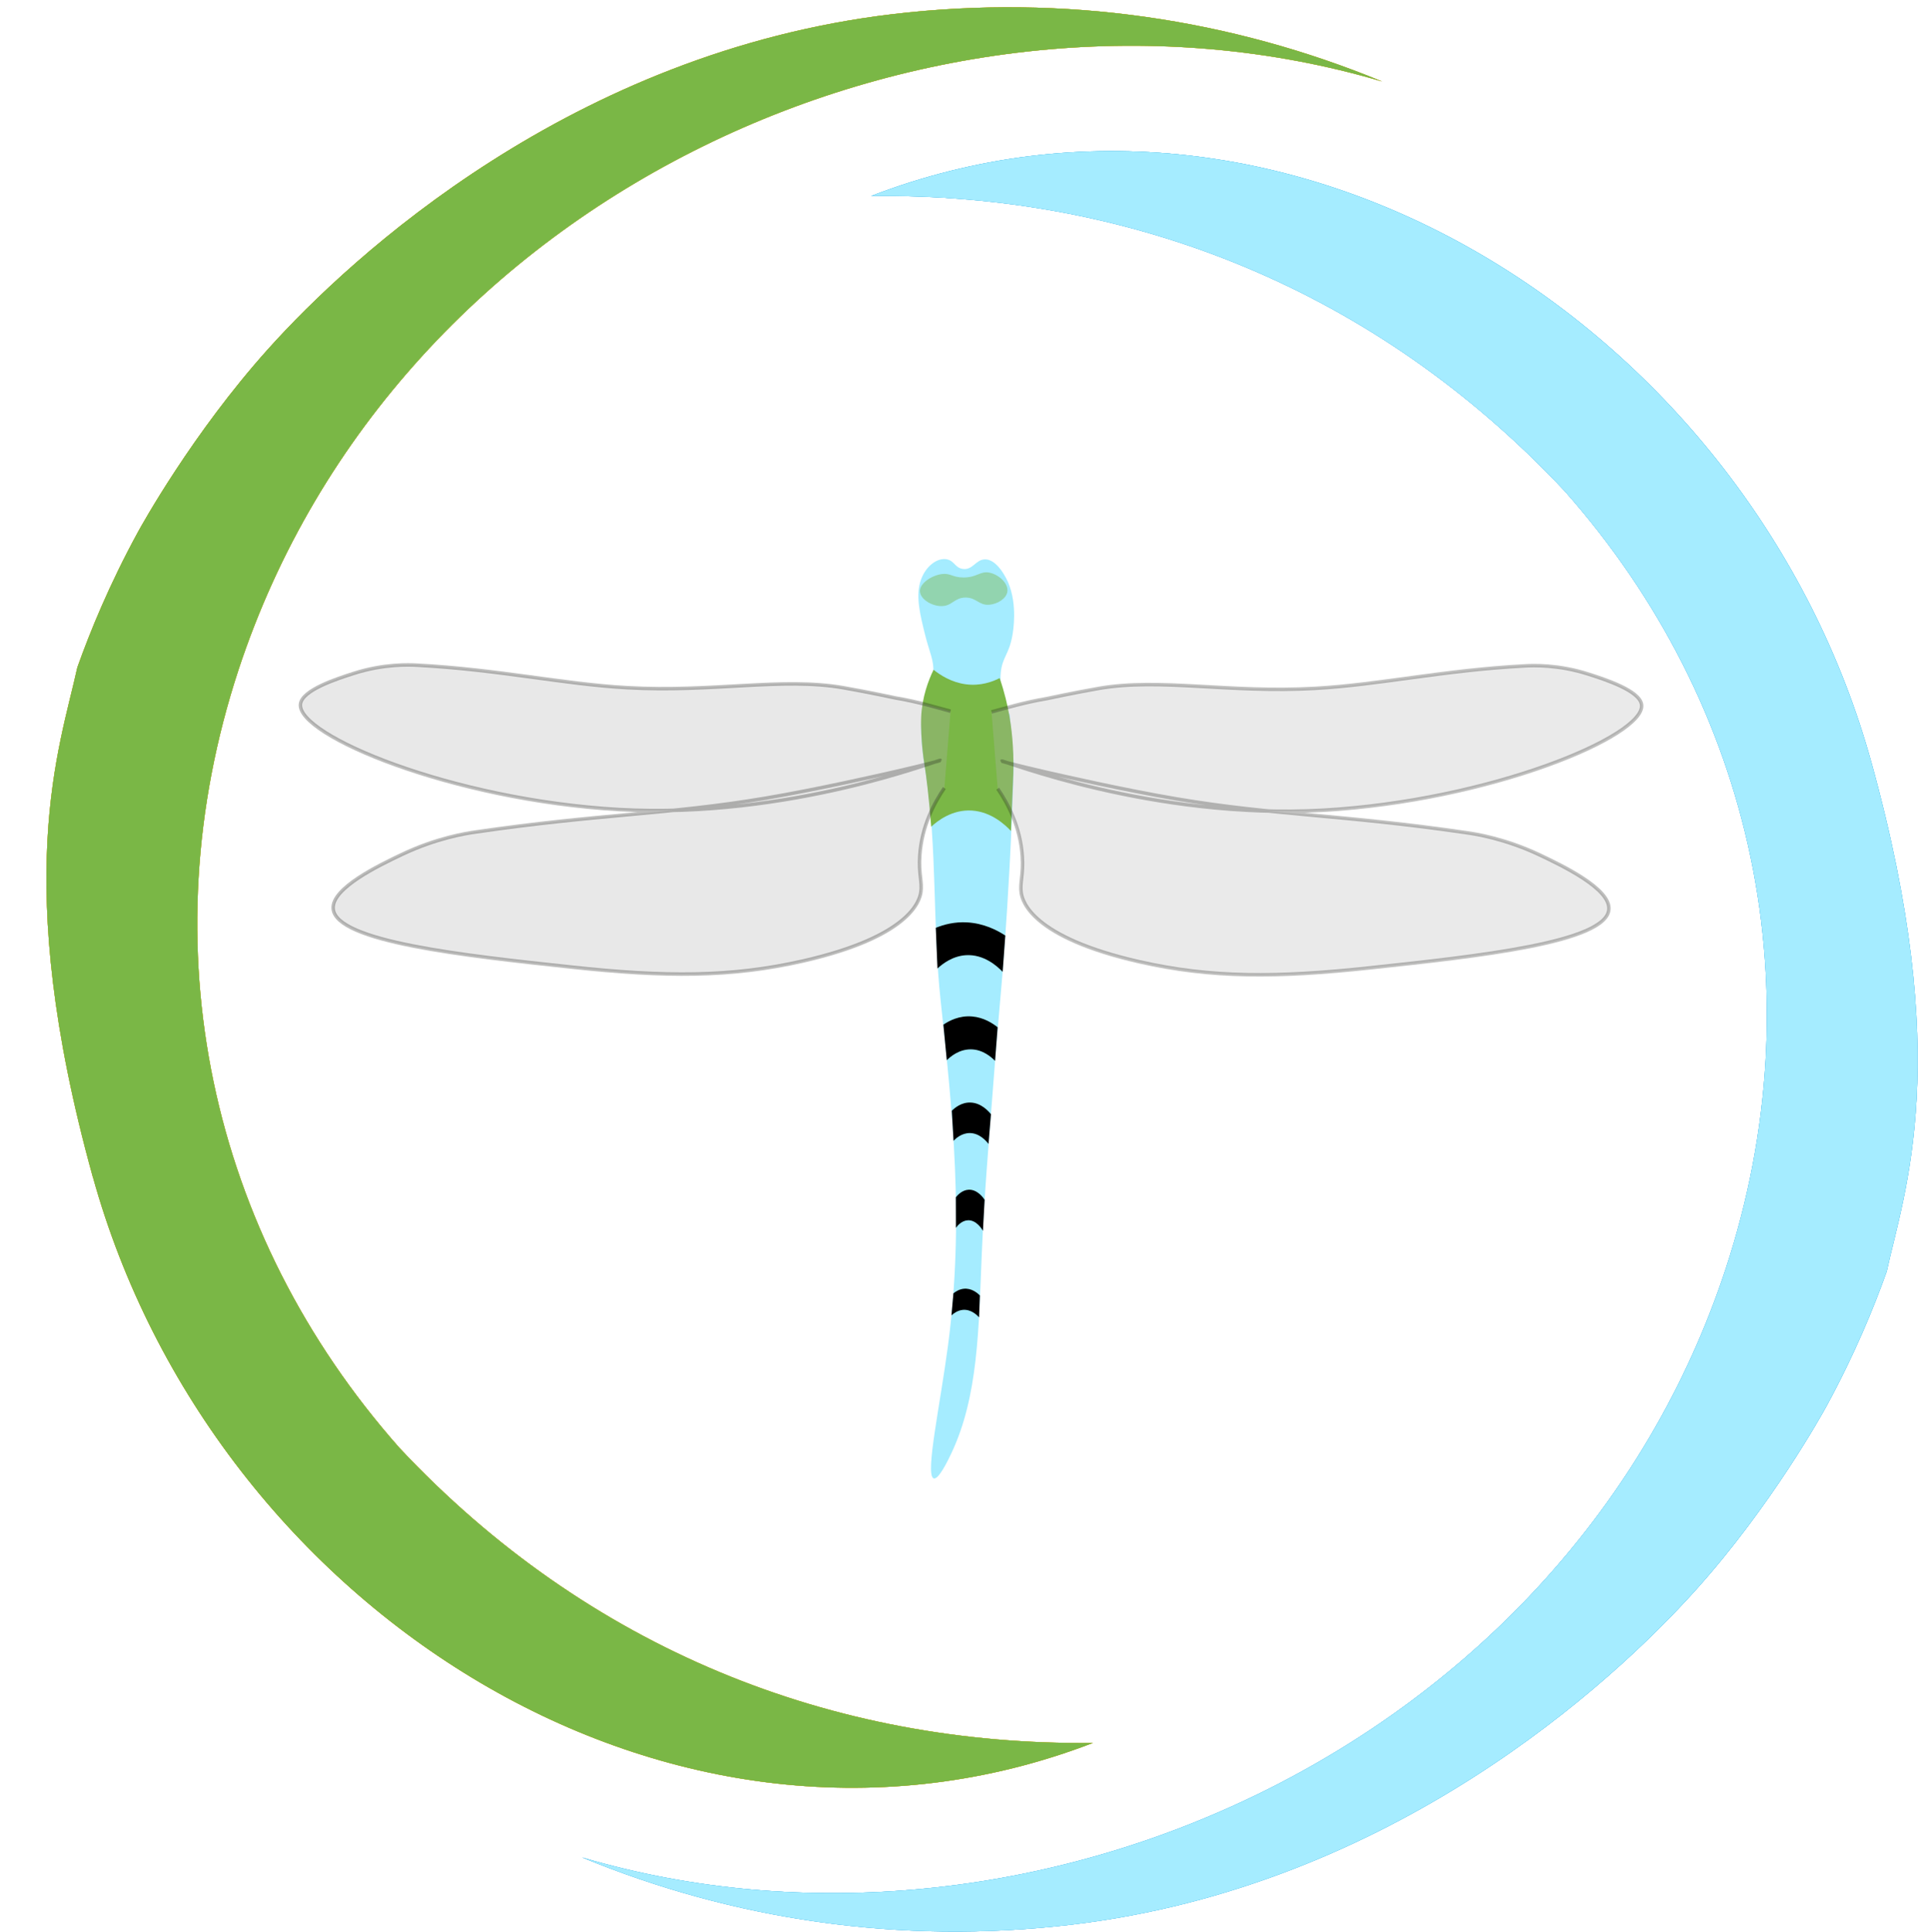 <svg xmlns="http://www.w3.org/2000/svg" viewBox="0 0 277.33 277.39"><defs><style>.cls-1{fill:#a5ecff;}.cls-2{opacity:.29;}.cls-2,.cls-3{fill:#b2b2b2;stroke:#1d1d1b;stroke-miterlimit:10;stroke-width:.5px;}.cls-4,.cls-5{fill:#7ab746;}.cls-5{opacity:.43;}.cls-6{fill:#39a7df;}.cls-7{fill:#f8b233;}.cls-3{opacity:.28;}</style></defs><g id="Calque_4"><path class="cls-6" d="M268.77,109.48C251.54,47.28,185.43,4.92,125.12,28.14c37.39-.42,72.54,13.48,99.62,42.39,27.31,30.89,36.13,72.01,23.1,111.7-22.7,68.92-100.41,103.39-164.25,84.5,21.58,8.91,45.58,12.59,70.29,9.66,46-5.46,77.69-34.72,89.66-48.05,10.91-12.14,18.26-25.46,18.73-26.32,4.12-7.55,6.88-14.32,8.7-19.43,2.55-11.61,9.65-30.34-2.2-73.12Z"></path><path class="cls-7" d="M13.32,168.95c17.23,62.2,83.35,104.56,143.65,81.34-37.39.42-72.54-13.48-99.62-42.39-27.31-30.89-36.13-72.01-23.1-111.7C56.95,27.28,134.66-7.2,198.5,11.7,176.91,2.79,152.92-.9,128.2,2.03,82.21,7.49,50.52,36.75,38.54,50.08c-10.91,12.14-18.26,25.46-18.73,26.32-4.12,7.55-6.88,14.32-8.7,19.43-2.55,11.61-9.65,30.34,2.2,73.12Z"></path><path class="cls-1" d="M268.77,109.48C251.54,47.28,185.43,4.92,125.12,28.14c37.39-.42,72.54,13.48,99.62,42.39,27.31,30.89,36.13,72.01,23.1,111.7-22.7,68.92-100.41,103.39-164.25,84.5,21.58,8.91,45.58,12.59,70.29,9.66,46-5.46,77.69-34.72,89.66-48.05,10.91-12.14,18.26-25.46,18.73-26.32,4.12-7.55,6.88-14.32,8.7-19.43,2.55-11.61,9.65-30.34-2.2-73.12Z"></path><path class="cls-4" d="M13.32,168.95c17.23,62.2,83.35,104.56,143.65,81.34-37.39.42-72.54-13.48-99.62-42.39-27.31-30.89-36.13-72.01-23.1-111.7C56.95,27.28,134.66-7.2,198.5,11.7,176.91,2.79,152.92-.9,128.2,2.03,82.21,7.49,50.52,36.75,38.54,50.08c-10.91,12.14-18.26,25.46-18.73,26.32-4.12,7.55-6.88,14.32-8.7,19.43-2.55,11.61-9.65,30.34,2.2,73.12Z"></path></g><g id="Lib"><path class="cls-1" d="M145.61,109.73c-.33,10.89-.87,19.69-1.3,25.68-.62,8.59-.93,10.42-1.77,21.76-.52,6.92-1.15,13.8-1.54,22.94-.45,10.68-.48,20.39-4.38,28.62-.4.85-1.92,4.05-2.6,3.53-1.1-.85,1.02-10.59,2.13-19.02,2.37-17.91.66-33.6-1.06-49.6-1.16-10.74-.48-21.98-2.13-32.54-.36-2.31-1.34-7.56.12-11.17.33-.82.83-1.65.95-3.14.16-1.96-.51-2.99-1.18-5.68-.67-2.7-1.31-5.27-.71-7.45.63-2.28,2.47-3.66,3.9-3.33,1.04.24,1.14,1.22,2.25,1.37,1.39.19,1.84-1.29,3.08-1.37,1.95-.13,3.36,3.17,3.43,3.33,1.36,3.21.71,6.99.59,7.65-.5,2.71-1.44,3.06-1.66,5.29-.23,2.37.58,4.58,1.3,6.08"></path><path d="M140.62,189.18c-.3-.33-1.15-1.18-2.33-1.08-.75.07-1.32.5-1.64.79.09-1.05.19-2.11.28-3.16.32-.26.83-.59,1.48-.66,1.13-.12,1.98.62,2.32.96-.04,1.05-.08,2.11-.12,3.16Z"></path><path d="M141.16,176.73c-.13-.22-.94-1.58-2.19-1.49-.88.06-1.48.8-1.68,1.08,0-1.46,0-2.92-.01-4.39.24-.3.89-1.03,1.82-1.08,1.27-.07,2.13,1.17,2.31,1.44-.08,1.48-.16,2.96-.24,4.44Z"></path><path d="M141.96,164.26c-.3-.39-1.27-1.54-2.68-1.55-1.15,0-1.99.75-2.33,1.11-.08-1.44-.17-2.88-.25-4.31.39-.39,1.38-1.25,2.73-1.18,1.5.07,2.53,1.23,2.89,1.67-.12,1.42-.24,2.84-.35,4.26Z"></path><path d="M142.92,152.35c-.51-.52-1.76-1.65-3.49-1.66-1.7-.01-2.94,1.05-3.45,1.56-.16-1.7-.33-3.4-.49-5.1.78-.54,2.25-1.34,4.13-1.18,1.65.14,2.92.96,3.66,1.55-.12,1.61-.25,3.22-.37,4.83Z"></path><path d="M144,139.56c-.73-.76-2.65-2.55-5.28-2.39-1.9.12-3.34,1.22-4.08,1.91-.08-1.95-.16-3.9-.24-5.84,1.13-.46,2.68-.89,4.52-.78,2.35.14,4.23,1.08,5.46,1.89-.13,1.74-.25,3.48-.38,5.22Z"></path><path class="cls-4" d="M145.2,119.34c-.84-.9-2.82-2.75-5.59-2.94-2.87-.19-5,1.51-5.87,2.32-.36-4.53-.7-7.22-.96-8.89-.06-.36-.21-1.32-.33-2.65-.05-.59-.22-2.61-.15-4.21.13-2.89,1.05-5.3,1.78-6.79.96.77,2.55,1.8,4.61,2.08,2.13.29,3.85-.36,4.88-.88.72,2.08,1.14,3.97,1.39,5.39.24,1.34.71,4.47.56,8.53,0,.09,0,.13-.02.41-.13,3.17-.23,5.72-.31,7.63Z"></path><path class="cls-5" d="M132.13,84.96c.07,1.09,1.65,2.05,3.01,2.08,1.59.04,1.89-1.22,3.53-1.23,1.58,0,1.92,1.16,3.43,1.03,1.11-.09,2.43-.84,2.58-1.88.17-1.19-1.23-2.44-2.54-2.72-1.37-.29-1.77.68-3.74.69-1.64,0-1.87-.67-3.17-.49-1.46.21-3.18,1.34-3.11,2.53Z"></path><path class="cls-2" d="M135.63,113.16c-1.43,2.1-3.25,5.43-3.53,9.7-.18,2.7.38,3.78.15,5.29-.19,1.21-1.54,6.34-16.91,9.85-10.4,2.37-19.83,2.32-33.23.88-15.41-1.65-33.87-3.63-34.26-8.38-.25-2.98,6.7-6.29,9.85-7.79,5-2.38,9.3-3.05,10.59-3.23,17.75-2.6,27.75-2.51,41.61-4.85,7.7-1.3,16.86-3.41,18.67-3.82,4.04-.93,6.48-1.56,6.47-1.62-.04-.19-21.61,8.45-46.17,7.06-23.9-1.36-46.25-10.65-45.72-15.14.24-2.03,5.24-3.64,7.65-4.41,4.35-1.4,7.99-1.24,9.12-1.18,11.83.63,20.84,2.71,30.14,3.23,12.4.7,22.26-1.52,31.02,0,3.67.64,7.5,1.47,7.5,1.47,3.35.56,6.05,1.41,7.94,1.91"></path><path class="cls-3" d="M143.29,113.26c1.43,2.1,3.25,5.43,3.53,9.7.18,2.7-.38,3.78-.15,5.29.19,1.21,1.54,6.34,16.91,9.85,10.4,2.37,19.83,2.32,33.23.88,15.41-1.65,33.87-3.63,34.26-8.38.25-2.98-6.7-6.29-9.85-7.79-5-2.38-9.3-3.05-10.59-3.23-17.75-2.6-27.75-2.51-41.61-4.85-7.7-1.3-16.86-3.41-18.67-3.82-4.04-.93-6.48-1.56-6.47-1.62.04-.19,21.61,8.45,46.17,7.06,23.9-1.36,46.25-10.65,45.72-15.14-.24-2.03-5.24-3.64-7.65-4.41-4.35-1.4-7.99-1.24-9.12-1.18-11.83.63-20.84,2.71-30.14,3.23-12.4.7-22.26-1.52-31.02,0-3.67.64-7.5,1.47-7.5,1.47-3.35.56-6.05,1.41-7.94,1.91"></path><path class="cls-6" d="M268.77,109.48C251.54,47.28,185.43,4.92,125.12,28.14c37.39-.42,72.54,13.48,99.62,42.39,27.31,30.89,36.13,72.01,23.1,111.7-22.7,68.92-100.41,103.39-164.25,84.5,21.58,8.91,45.58,12.59,70.29,9.66,46-5.46,77.69-34.72,89.66-48.05,10.91-12.14,18.26-25.46,18.73-26.32,4.12-7.55,6.88-14.32,8.7-19.43,2.55-11.61,9.65-30.34-2.2-73.12Z"></path><path class="cls-7" d="M13.32,168.95c17.23,62.2,83.35,104.56,143.65,81.34-37.39.42-72.54-13.48-99.62-42.39-27.31-30.89-36.13-72.01-23.1-111.7C56.95,27.28,134.66-7.2,198.5,11.7,176.91,2.79,152.92-.9,128.2,2.03,82.21,7.49,50.52,36.75,38.54,50.08c-10.91,12.14-18.26,25.46-18.73,26.32-4.12,7.55-6.88,14.32-8.7,19.43-2.55,11.61-9.65,30.34,2.2,73.12Z"></path><path class="cls-1" d="M268.77,109.48C251.54,47.28,185.43,4.92,125.12,28.14c37.39-.42,72.54,13.48,99.62,42.39,27.31,30.89,36.13,72.01,23.1,111.7-22.7,68.92-100.41,103.39-164.25,84.5,21.58,8.91,45.58,12.59,70.29,9.66,46-5.46,77.69-34.72,89.66-48.05,10.91-12.14,18.26-25.46,18.73-26.32,4.12-7.55,6.88-14.32,8.7-19.43,2.55-11.61,9.65-30.34-2.2-73.12Z"></path><path class="cls-4" d="M13.32,168.95c17.23,62.2,83.35,104.56,143.65,81.34-37.39.42-72.54-13.48-99.62-42.39-27.31-30.89-36.13-72.01-23.1-111.7C56.95,27.28,134.66-7.2,198.5,11.7,176.91,2.79,152.92-.9,128.2,2.03,82.21,7.49,50.52,36.75,38.54,50.08c-10.91,12.14-18.26,25.46-18.73,26.32-4.12,7.55-6.88,14.32-8.7,19.43-2.55,11.61-9.65,30.34,2.2,73.12Z"></path></g></svg>